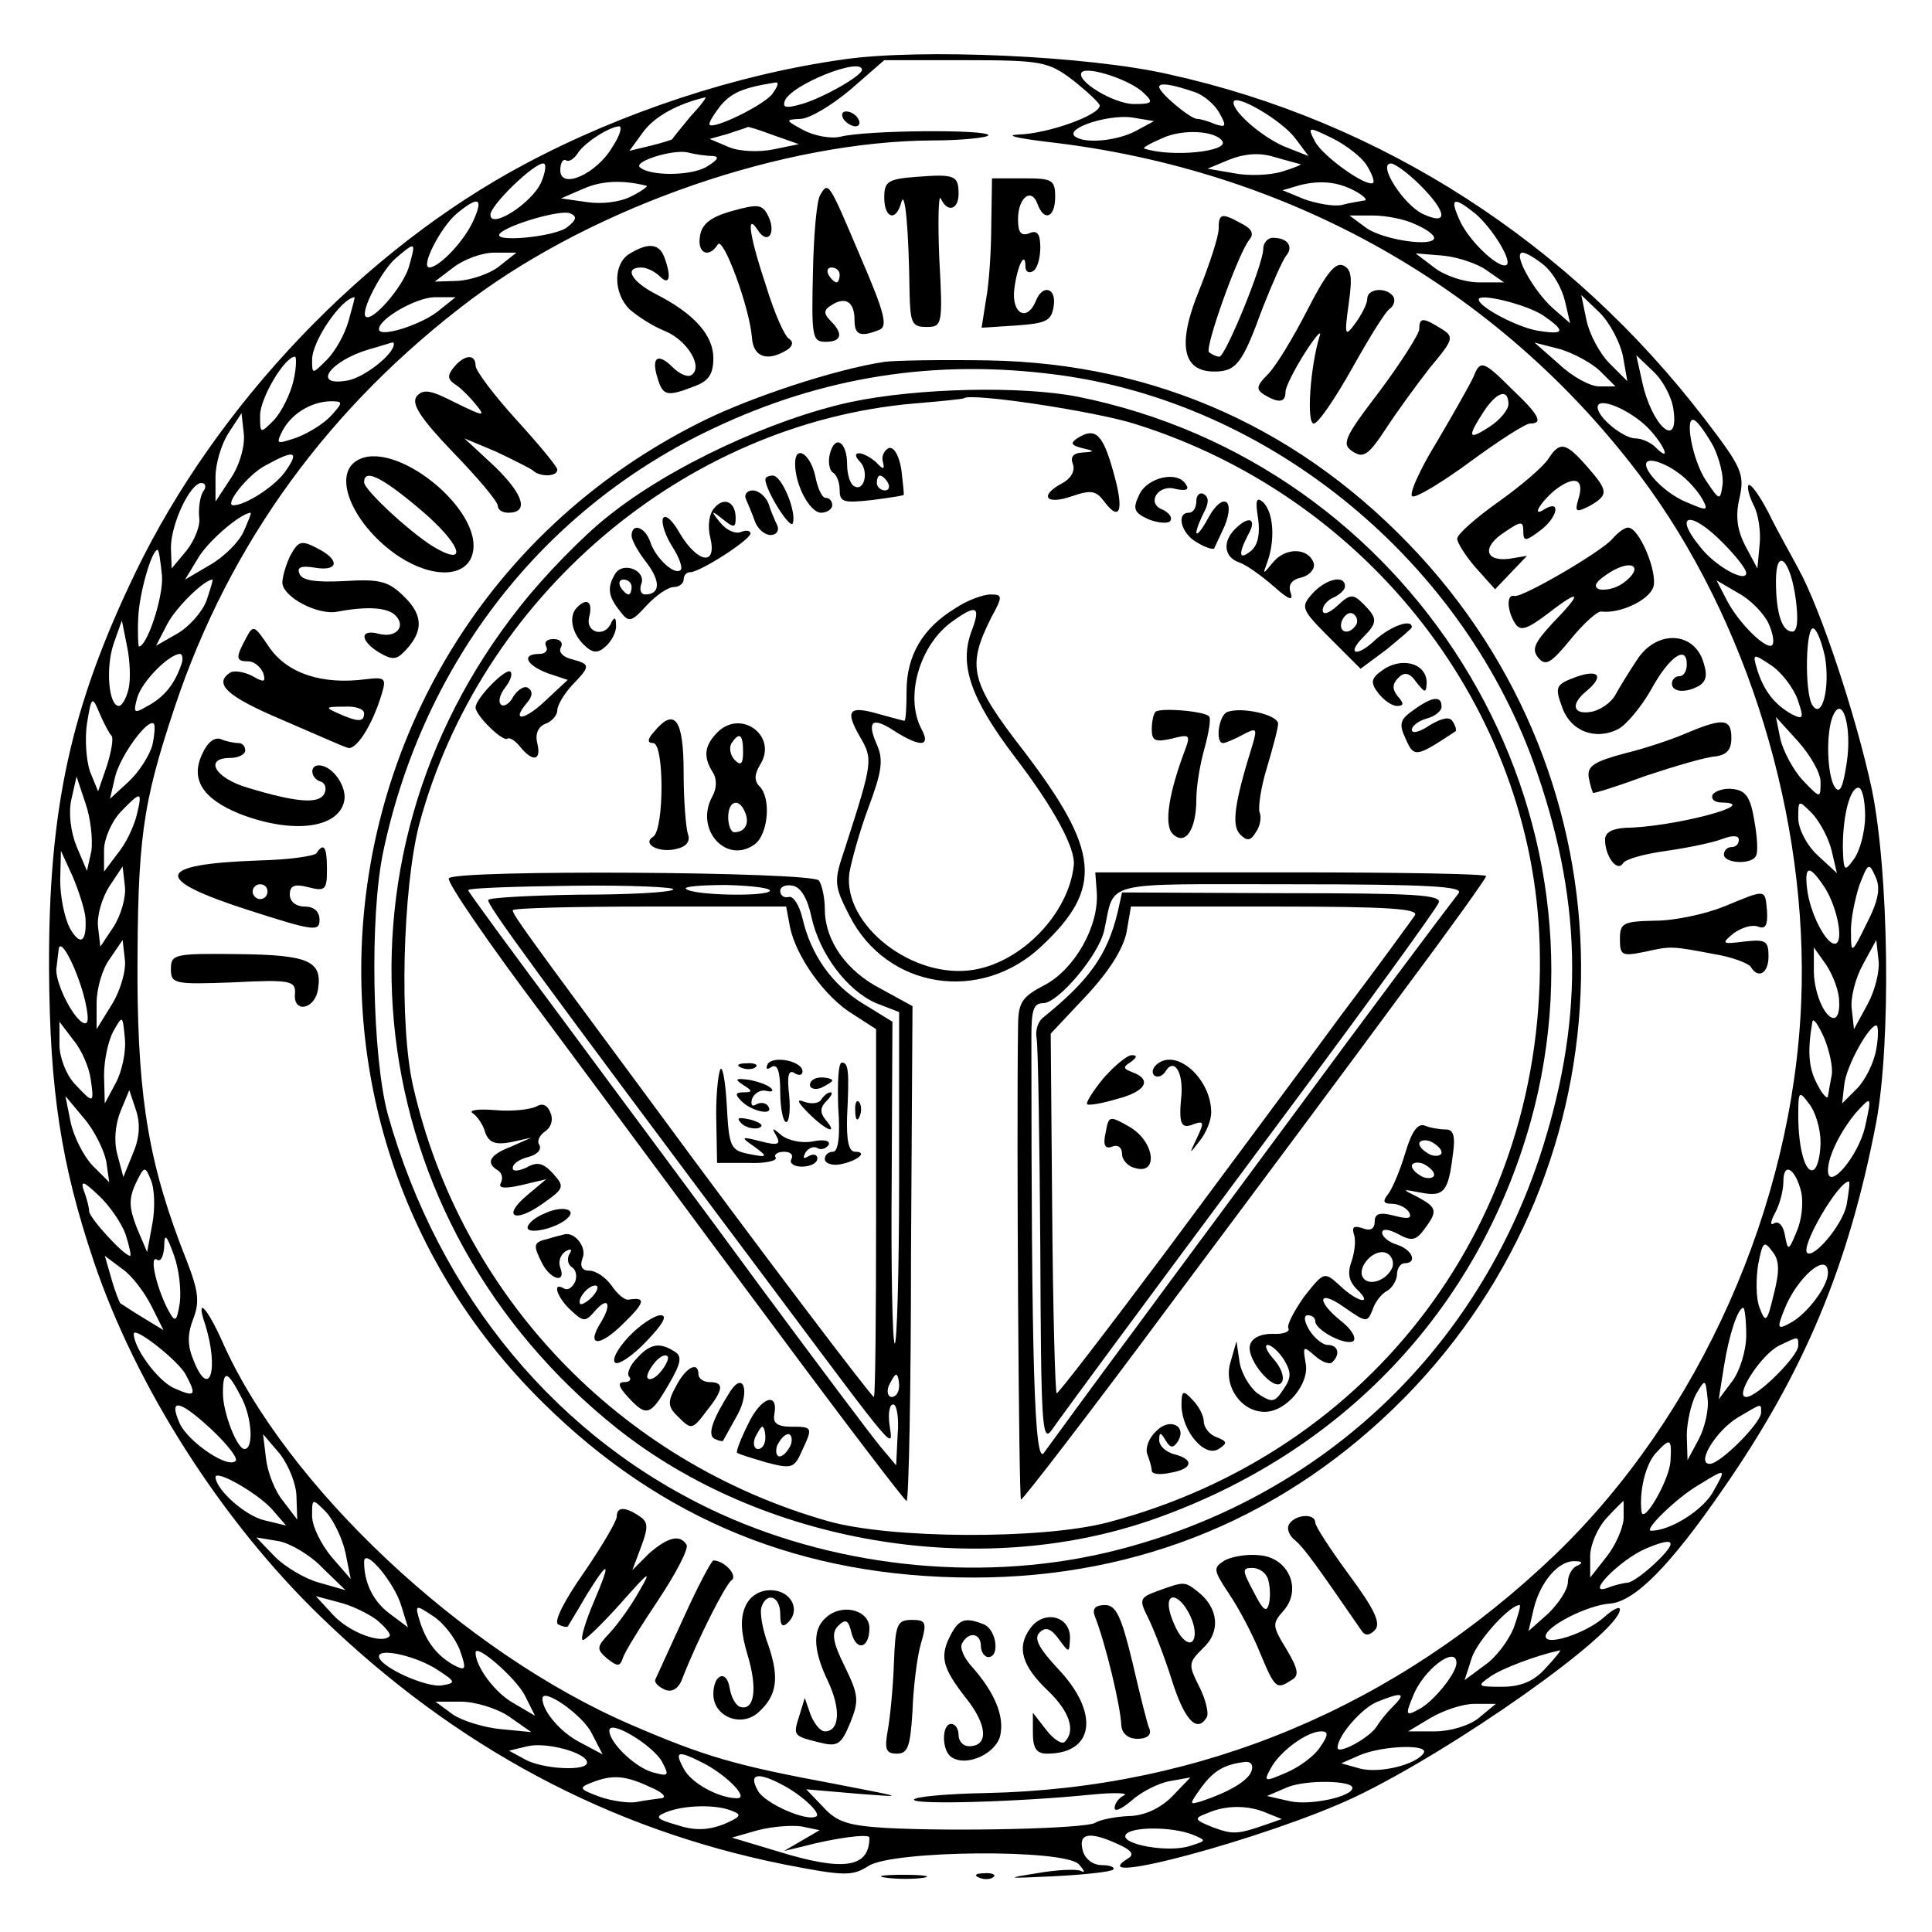 <?xml version="1.0" standalone="no"?>
<!DOCTYPE svg PUBLIC "-//W3C//DTD SVG 20010904//EN"
 "http://www.w3.org/TR/2001/REC-SVG-20010904/DTD/svg10.dtd">
<svg version="1.0" xmlns="http://www.w3.org/2000/svg"
 width="260pt" height="260pt" viewBox="0 0 260 260"
 preserveAspectRatio="xMidYMid meet">
<g transform="translate(0,260) scale(0.1,-0.1)"
fill="#000000" stroke="none">
<path d="M1135 2520 c-143 -20 -298 -71 -429 -141 -216 -115 -414 -323 -523
-548 -88 -182 -118 -320 -117 -536 1 -162 16 -261 60 -392 57 -169 172 -350
307 -480 181 -175 388 -285 622 -332 82 -16 92 -16 114 -2 33 21 264 23 283 2
7 -8 9 -12 3 -9 -5 3 -32 2 -60 -3 -44 -7 -41 -7 23 -4 41 2 77 6 80 9 3 3 -4
6 -15 6 -12 0 -23 8 -26 20 -6 23 9 26 48 8 18 -8 22 -14 13 -19 -66 -41 189
28 304 82 133 63 357 221 358 253 0 5 -10 0 -22 -11 -24 -21 -78 -39 -78 -25
0 13 56 42 87 44 33 3 80 50 151 153 110 158 170 302 207 495 20 108 17 336
-6 448 -21 98 -69 243 -99 297 -10 19 -29 52 -40 75 -12 23 -24 40 -27 37 -2
-3 1 -15 7 -27 6 -11 10 -35 8 -53 l-3 -32 -16 30 c-11 21 -14 40 -8 65 7 32
3 41 -46 105 -182 238 -436 402 -722 465 -109 25 -335 35 -438 20z m309 -28
c19 -15 35 -30 36 -34 0 -13 -70 -38 -109 -39 -20 -1 -2 -5 39 -10 324 -37
606 -196 797 -449 145 -193 227 -462 217 -708 -11 -275 -137 -557 -331 -744
-214 -205 -476 -315 -766 -321 -53 -1 -97 -5 -97 -9 0 -7 141 -3 240 7 30 3
49 2 43 -1 -7 -3 -13 -11 -13 -17 0 -6 10 -1 23 10 12 11 35 23 51 26 l28 5
-25 -26 c-16 -16 -38 -26 -59 -26 -18 -1 -38 -5 -44 -9 -13 -8 -189 -12 -281
-7 -51 3 -67 8 -85 28 l-23 24 70 -6 c65 -5 63 -5 -30 13 -134 25 -174 36
-276 80 -225 97 -464 321 -550 516 -21 47 -36 61 -23 23 19 -61 6 -102 -15
-50 -9 21 -9 36 -1 57 9 23 7 38 -9 79 -50 126 -65 214 -66 376 0 190 6 236
50 368 74 222 209 406 399 549 169 126 421 213 621 214 41 0 75 4 75 7 0 8
-164 7 -199 -2 -13 -3 -35 1 -50 9 -24 13 -25 14 -4 15 12 0 42 18 67 39 l46
40 109 0 c103 0 112 -2 145 -27z m-284 14 c0 -8 -53 -38 -81 -46 -21 -6 -26
-5 -23 4 8 22 104 60 104 42z m379 -31 c14 -13 12 -15 -13 -15 -27 0 -80 32
-70 43 9 8 66 -11 83 -28z m-500 -2 c-14 -16 -78 -47 -84 -41 -2 2 5 13 14 25
15 18 30 25 75 32 5 0 2 -6 -5 -16z m569 3 c12 -4 27 -17 33 -28 10 -18 9 -20
-6 -15 -9 4 -20 7 -24 7 -9 0 -51 35 -51 43 0 6 16 4 48 -7z m-679 -33 c-13
-16 -24 -29 -24 -30 0 -1 -13 -5 -29 -9 l-29 -7 19 26 c15 20 45 37 83 46 3 1
-6 -11 -20 -26z m814 -29 l18 -24 -28 11 c-30 11 -73 47 -73 61 0 14 64 -23
83 -48z m-214 10 c-26 -14 -71 -18 -83 -7 -11 11 45 29 77 25 l30 -5 -24 -13z
m-705 -22 c-21 -36 -70 -58 -70 -31 0 10 4 16 8 13 4 -2 10 2 15 9 8 14 42 36
56 37 5 0 1 -13 -9 -28z m217 16 l34 -12 -34 -7 c-19 -4 -46 -3 -60 3 l-26 11
25 7 c14 5 25 8 26 9 1 1 16 -4 35 -11z m604 -8 c9 -14 -68 -22 -105 -10 -3 1
8 7 24 14 28 13 72 10 81 -4z m194 -32 c7 -11 11 -22 9 -24 -8 -7 -67 35 -78
55 -11 21 -10 21 23 5 18 -9 39 -25 46 -36z m-879 12 c9 -1 5 -6 -10 -15 -22
-12 -76 -12 -89 0 -8 8 44 24 64 20 11 -3 27 -5 35 -5z m790 -11 c3 0 -8 -5
-25 -10 -16 -5 -46 -6 -65 -2 l-35 6 29 12 c20 8 40 10 60 4 17 -5 33 -9 36
-10z m-1022 -25 c-13 -28 -68 -63 -68 -43 0 13 58 69 71 69 5 0 3 -12 -3 -26z
m1183 -3 c37 -37 38 -55 4 -39 -26 12 -62 68 -43 68 5 0 23 -13 39 -29z
m-1041 -1 c3 0 -6 -7 -20 -14 -15 -8 -40 -11 -60 -8 l-35 5 30 13 c25 11 53
12 85 4z m957 -9 c10 -6 14 -11 8 -11 -5 -1 -19 -3 -30 -6 -11 -2 -33 2 -50 8
l-29 12 24 7 c29 7 53 4 77 -10z m-1190 -38 c-12 -27 -45 -62 -59 -63 -13 0
15 54 36 72 30 25 37 22 23 -9z m1349 9 c22 -19 48 -61 42 -68 -8 -8 -47 27
-62 56 -16 34 -11 37 20 12z m-1223 -18 c-17 -13 -103 -21 -90 -8 12 12 81 32
94 27 10 -4 9 -9 -4 -19z m1142 4 c14 -6 25 -14 25 -18 0 -13 -68 -3 -91 13
l-23 17 31 0 c18 0 44 -5 58 -12z m-1355 -58 c-8 -26 -49 -74 -58 -66 -7 7 21
61 40 78 28 24 28 23 18 -12z m121 1 c-13 -10 -38 -18 -55 -19 l-31 -1 25 19
c14 11 39 20 55 20 l30 0 -24 -19z m1330 -5 l23 -16 -34 0 c-19 0 -46 9 -60
20 l-25 19 37 -3 c20 -2 47 -11 59 -20z m77 7 c12 -10 24 -31 28 -48 l7 -30
-23 20 c-26 23 -55 75 -41 75 5 0 18 -8 29 -17z m-1609 -75 c-5 -18 -18 -41
-29 -52 -20 -20 -20 -20 -20 0 0 25 39 82 57 84 1 0 -3 -14 -8 -32z m119 12
c-24 -18 -78 -35 -78 -23 0 14 49 42 74 43 l29 0 -25 -20z m1488 -4 c32 -22
30 -27 -7 -21 -28 5 -79 32 -79 42 0 9 62 -6 86 -21z m108 -55 l6 -34 -24 24
c-13 13 -27 39 -31 58 l-7 34 25 -24 c13 -13 27 -39 31 -58z m-1654 16 c0 -14
-40 -45 -62 -49 -49 -9 -25 26 29 42 15 4 29 9 31 9 1 1 2 -1 2 -2z m1624 -37
l20 -20 -22 0 c-12 0 -36 13 -54 30 l-33 29 35 -9 c19 -6 43 -19 54 -30z
m-1759 -12 c-4 -18 -16 -42 -26 -53 -19 -19 -19 -19 -19 6 0 23 33 79 47 79 2
0 2 -15 -2 -32z m1857 -39 c8 -55 -29 -23 -42 37 l-8 36 23 -22 c13 -12 25
-35 27 -51z m-1806 -8 c-10 -11 -31 -24 -47 -30 -27 -9 -28 -9 -19 9 12 23 38
39 64 40 18 0 18 -1 2 -19z m1772 -17 c22 -23 32 -48 10 -26 -7 7 -19 12 -27
12 -16 0 -51 28 -51 42 0 15 43 -3 68 -28z m-1907 -67 l-21 -32 0 33 c0 18 8
45 18 60 l17 26 3 -27 c2 -16 -5 -42 -17 -60z m1995 42 c8 -17 14 -40 12 -52
-3 -21 -4 -21 -22 6 -19 28 -30 91 -15 81 5 -3 16 -19 25 -35z m-1921 -32
c-13 -20 -54 -47 -71 -47 -13 0 20 42 44 54 38 21 45 19 27 -7z m1873 -3 c12
-8 26 -24 32 -34 10 -18 8 -18 -20 -6 -35 14 -70 56 -48 56 8 0 24 -7 36 -16z
m-1985 -26 c-4 -7 -6 -22 -5 -34 2 -11 -6 -31 -17 -45 l-20 -24 -1 28 c0 32
26 87 41 87 6 0 7 -6 2 -12z m55 -53 c-6 -14 -26 -34 -45 -45 l-34 -20 17 28
c13 23 56 60 71 62 2 0 -3 -11 -9 -25z m1991 -16 c17 -17 31 -35 31 -40 0 -14
-42 9 -62 35 -37 45 -13 50 31 5z m-2101 -44 c2 -28 -20 -95 -31 -95 -1 0 -2
17 -1 38 1 32 18 92 26 92 2 0 4 -16 6 -35z m2199 -34 c3 -25 2 -41 -5 -41
-14 0 -22 25 -22 68 0 48 20 29 27 -27z m-2139 1 c-6 -16 -24 -36 -40 -45
l-28 -16 15 29 c12 23 50 60 61 60 1 0 -3 -13 -8 -28z m2102 -31 c6 -13 8 -26
5 -29 -7 -8 -45 29 -61 60 l-14 27 29 -17 c17 -9 35 -28 41 -41z m-2207 -88
c-3 -13 -9 -23 -13 -23 -14 0 -18 52 -7 84 l11 31 7 -35 c4 -19 5 -45 2 -57z
m2283 43 c7 -42 -4 -85 -17 -65 -11 17 -9 110 2 103 5 -3 11 -20 15 -38z
m-2213 -13 c-9 -25 -23 -42 -46 -54 -17 -10 -18 -8 -12 13 7 22 42 57 57 58 4
0 5 -8 1 -17z m2176 -44 c9 -26 8 -28 -8 -20 -23 13 -37 31 -46 59 -7 23 -6
23 18 7 14 -9 30 -30 36 -46z m-2269 -49 c3 -3 0 -21 -6 -40 l-12 -35 -11 27
c-5 15 -7 44 -4 64 6 37 7 38 17 14 6 -14 13 -27 16 -30z m2335 -38 c-5 -32
-9 -41 -16 -31 -10 16 -12 70 -3 94 13 33 27 -13 19 -63z m-2280 25 c-4 -14
-18 -36 -32 -49 l-25 -23 7 30 c7 28 44 79 52 71 2 -2 1 -15 -2 -29z m2245
-49 c0 -23 0 -23 -24 2 -13 14 -26 39 -30 55 l-6 30 30 -33 c16 -18 30 -42 30
-54z m-2327 -93 l-6 -27 -14 33 c-8 20 -11 45 -7 63 l7 31 12 -36 c7 -20 10
-48 8 -64z m2387 47 c0 -21 -7 -47 -15 -58 -13 -18 -14 -17 -15 16 0 44 10 80
21 80 5 0 9 -17 9 -38z m-2326 1 c-4 -16 -15 -39 -26 -52 l-18 -24 0 29 c0 15
10 38 22 51 28 29 30 29 22 -4z m2281 -48 l7 -30 -26 24 c-15 14 -26 36 -26
50 0 25 0 25 19 6 10 -11 22 -33 26 -50z m-2350 -90 c2 -33 -7 -39 -21 -14 -7
13 -13 42 -13 64 l1 40 16 -35 c8 -19 16 -44 17 -55z m2397 -8 c-20 -41 -21
-41 -21 -13 -1 16 5 45 11 64 12 31 13 32 22 12 7 -15 4 -32 -12 -63z m-2359
-4 l-18 -27 -3 26 c-2 15 5 39 15 55 l18 27 3 -26 c2 -15 -5 -39 -15 -55z
m2303 52 c17 -27 26 -75 13 -75 -12 0 -33 41 -37 73 -4 33 3 34 24 2z m-2341
-154 c5 -24 4 -31 -4 -27 -15 9 -38 57 -35 74 1 6 2 18 3 25 3 17 27 -32 36
-72z m36 -2 l-21 -34 0 35 c0 20 8 47 18 60 l17 25 3 -26 c2 -15 -6 -42 -17
-60z m2362 -1 l-18 -33 -3 27 c-2 15 5 42 15 60 l18 33 3 -27 c2 -15 -5 -42
-15 -60z m-38 5 c1 -13 -2 -23 -7 -23 -13 0 -28 37 -27 67 l0 28 17 -24 c9
-14 17 -35 17 -48z m-2319 -110 l-15 -28 -1 38 c0 21 6 48 13 60 12 21 12 21
15 -10 2 -18 -4 -45 -12 -60z m2309 10 c-2 -10 -4 -22 -5 -28 0 -5 -7 1 -14
15 -12 22 -14 44 -7 85 1 6 8 -4 16 -22 7 -17 12 -40 10 -50z m-2343 -5 c5
-34 4 -34 -22 -6 -11 12 -20 35 -20 52 l0 31 19 -25 c11 -13 21 -37 23 -52z
m2403 40 c-3 -18 -15 -42 -26 -53 l-20 -20 3 26 c3 25 33 79 43 79 3 0 3 -15
0 -32z m-2346 -140 l-13 -32 -8 30 c-5 18 -3 40 4 58 l12 29 9 -27 c6 -18 5
-37 -4 -58z m2271 15 c0 -17 -4 -34 -9 -37 -11 -7 -21 28 -21 73 0 33 1 34 15
15 8 -10 15 -33 15 -51z m-2307 -26 l4 -28 -23 23 c-12 13 -25 39 -29 58 l-7
35 25 -30 c14 -16 27 -43 30 -58z m2367 47 c-9 -40 -50 -88 -50 -59 0 19 17
53 38 78 21 23 21 22 12 -19z m-2305 -131 l-7 -38 -14 33 c-10 26 -11 38 -2
58 12 25 13 26 21 6 5 -11 6 -38 2 -59z m2219 43 c3 -14 1 -37 -6 -53 -11 -27
-12 -27 -16 -5 -2 12 -8 19 -14 16 -6 -4 -6 1 1 14 6 11 11 30 11 42 0 27 16
18 24 -14z m-2255 -57 c5 -16 8 -29 6 -29 -8 0 -55 51 -55 60 0 4 -3 17 -7 27
-5 15 -1 14 20 -6 14 -13 30 -36 36 -52z m2316 39 c-6 -27 -44 -72 -53 -64 -9
9 42 96 56 96 2 0 0 -14 -3 -32z m-2243 -131 c-4 -25 -6 -27 -14 -13 -16 28
-28 77 -17 71 5 -4 9 4 10 17 0 19 3 17 13 -11 7 -19 10 -47 8 -64z m2145 11
c-9 -38 -11 -39 -19 -18 -5 12 -5 39 -2 58 6 31 8 33 19 18 10 -12 10 -27 2
-58z m-2183 -16 l16 -32 -28 17 c-15 9 -28 18 -30 19 -1 1 -7 15 -12 33 l-9
31 24 -18 c13 -9 30 -32 39 -50z m2256 45 c0 -18 -28 -55 -50 -67 -18 -10 -19
-8 -9 17 17 44 59 80 59 50z m-110 -84 c0 -21 -9 -49 -19 -62 l-18 -24 7 44
c7 44 19 79 26 79 2 0 4 -17 4 -37z m-2100 -53 c15 -28 13 -31 -16 -18 -22 10
-54 54 -54 73 0 11 60 -36 70 -55z m2170 39 c0 -14 -55 -69 -70 -69 -17 0 20
57 44 69 27 13 26 13 26 0z m-2096 -68 c15 -27 18 -71 5 -71 -10 0 -29 49 -29
75 0 32 6 31 24 -4z m1962 -58 l-15 -28 -1 33 c0 18 6 43 12 55 13 22 13 22
16 -5 2 -15 -4 -40 -12 -55z m-2000 12 c20 -19 35 -38 31 -41 -10 -11 -63 25
-75 50 -16 36 0 32 44 -9z m2084 24 c0 -14 -55 -69 -69 -69 -19 0 8 44 37 62
34 20 32 20 32 7z m-1971 -114 l1 -30 -19 25 c-11 13 -21 39 -23 57 l-4 33 23
-27 c12 -16 22 -41 22 -58z m1849 48 c-2 -26 -37 -86 -39 -67 -3 27 5 61 18
77 21 23 23 22 21 -10z m-1882 -64 l19 -22 -29 7 c-26 6 -65 41 -66 58 0 11
56 -21 76 -43z m1938 21 c-15 -24 -57 -50 -82 -50 -11 0 34 44 63 61 39 24 39
24 19 -11z m-1839 -80 l7 -35 -26 30 c-14 17 -26 41 -26 55 0 24 0 24 19 5 10
-11 22 -36 26 -55z m1720 46 c-1 -13 -11 -36 -23 -51 l-22 -28 0 29 c0 15 10
38 22 51 12 13 22 23 23 23 0 0 0 -11 0 -24z m-1751 -66 l31 -30 -35 10 c-19
5 -46 21 -60 35 l-25 26 30 -5 c16 -3 43 -19 59 -36z m1792 5 c-15 -14 -31
-25 -36 -25 -4 0 -17 -3 -27 -7 -31 -11 17 38 52 53 40 17 44 10 11 -21z
m-1686 -56 l9 -29 -24 18 c-22 16 -35 41 -35 70 0 21 41 -28 50 -59z m1583 54
c-7 -2 -13 -13 -13 -22 0 -10 -12 -28 -26 -42 l-27 -24 7 30 c9 37 34 65 55
64 10 0 12 -2 4 -6z m-1616 -73 c12 -10 20 -20 17 -22 -10 -11 -54 5 -76 29
l-23 25 30 -8 c17 -4 40 -15 52 -24z m112 -41 c9 -26 8 -28 -8 -20 -23 13 -37
31 -46 59 -7 23 -6 23 18 7 14 -9 30 -30 36 -46z m1418 30 c-7 -17 -24 -40
-39 -50 l-27 -20 10 31 c9 24 51 70 64 70 2 0 -2 -14 -8 -31z m-1447 -57 c23
-15 24 -17 5 -20 -20 -4 -85 25 -85 39 0 12 52 0 80 -19z m116 -33 l14 -28
-29 17 c-25 14 -51 49 -51 68 0 13 53 -33 66 -57z m1374 36 c-16 -18 -34 -25
-59 -25 -33 0 -34 1 -15 14 16 11 61 28 93 35 3 1 -6 -10 -19 -24z m-120 7 c0
-14 -31 -52 -50 -62 -18 -10 -19 -8 -9 16 13 36 59 71 59 46z m-1164 -94 l15
-29 -30 16 c-26 13 -51 42 -51 59 0 16 54 -22 66 -46z m1080 37 c-9 -9 -19
-21 -23 -28 -10 -16 -53 -39 -53 -29 0 16 33 54 54 62 32 13 39 12 22 -5z
m-1191 -15 l30 -21 -41 4 c-22 2 -52 11 -65 20 l-23 17 34 0 c19 0 49 -9 65
-20z m1305 -2 c-12 -10 -38 -18 -59 -18 l-36 0 30 18 c17 10 43 19 59 19 l29
0 -23 -19z m-1099 -59 c10 -19 9 -20 -13 -14 -24 7 -58 40 -58 56 0 16 59 -20
71 -42z m885 19 c-8 -12 -29 -27 -46 -34 -28 -12 -30 -12 -20 6 12 23 49 50
68 50 10 0 10 -5 -2 -22z m-986 -20 c0 -12 -59 -9 -83 4 l-22 12 25 6 c26 6
80 -9 80 -22z m1126 13 c-10 -16 -60 -28 -86 -21 l-25 7 25 11 c31 13 93 15
86 3z m-967 -15 c31 -17 59 -46 43 -46 -24 0 -62 20 -72 40 -13 24 -8 25 29 6z
m735 -10 c-5 -13 -31 -28 -67 -40 -17 -5 -17 -5 0 19 17 23 32 31 60 34 7 0
10 -5 7 -13z m-809 -21 c17 -7 23 -14 15 -15 -8 -1 -23 -3 -33 -5 -10 -2 -33
1 -50 7 -27 10 -29 12 -11 19 28 11 45 10 79 -6z m178 3 c25 -13 51 -37 46
-42 -11 -9 -70 17 -79 34 -13 23 -1 26 33 8z m767 -4 c0 -12 -57 -24 -84 -18
l-31 7 28 12 c25 10 87 9 87 -1z m-835 -31 c14 -5 12 -8 -11 -18 -21 -8 -39
-9 -63 -1 -28 8 -30 11 -15 17 24 10 68 11 89 2z m720 -3 l20 -8 -20 -7 c-40
-14 -46 -14 -73 -4 -25 10 -26 12 -7 19 25 11 55 11 80 0z m-626 -37 l-24 -14
25 6 c41 11 90 18 90 12 0 -41 -35 -46 -125 -18 l-60 18 35 10 c19 5 46 7 59
5 l24 -5 -24 -14z m526 8 c19 -8 19 -8 -3 -15 -29 -10 -95 2 -87 15 7 11 62
11 90 0z"/>
<path d="M1135 2440 c3 -5 11 -10 16 -10 6 0 7 5 4 10 -3 6 -11 10 -16 10 -6
0 -7 -4 -4 -10z"/>
<path d="M1233 2362 c-38 -3 -43 -6 -43 -28 0 -28 16 -33 23 -6 5 18 10 -38
11 -120 1 -43 3 -48 23 -48 21 0 22 3 17 93 -2 50 -1 86 2 80 9 -20 24 -15 24
6 0 25 -5 27 -57 23z"/>
<path d="M1334 2297 c0 -34 -3 -79 -7 -100 l-6 -38 47 3 c40 3 47 6 50 26 4
25 -15 30 -24 7 -12 -29 -33 -17 -29 16 4 32 15 53 15 30 0 -7 5 -9 10 -6 6 3
10 18 10 32 0 18 -4 24 -15 19 -11 -4 -15 1 -15 19 0 29 18 43 26 21 9 -25 24
-19 24 9 0 23 -4 25 -42 25 l-43 0 -1 -63z"/>
<path d="M1104 2338 c-5 -7 -9 -55 -10 -105 -2 -86 -1 -93 17 -93 22 0 24 11
7 28 -10 10 -10 15 2 22 18 11 30 4 30 -21 0 -20 8 -23 33 -13 12 4 8 22 -24
96 -44 104 -44 104 -55 86z m26 -108 c0 -5 -2 -10 -4 -10 -3 0 -8 5 -11 10 -3
6 -1 10 4 10 6 0 11 -4 11 -10z"/>
<path d="M985 2316 c-29 -8 -41 -18 -43 -34 -4 -23 12 -30 24 -11 7 12 43 -85
46 -126 2 -26 21 -32 47 -16 8 5 9 11 3 15 -6 3 -20 35 -31 71 -23 69 -27 100
-11 75 13 -20 25 -4 14 19 -8 16 -13 17 -49 7z"/>
<path d="M1640 2292 c0 -10 -12 -47 -26 -82 -30 -73 -23 -110 20 -110 30 0 38
11 65 85 13 33 27 65 32 71 10 12 2 24 -18 24 -7 0 -13 -7 -13 -15 0 -21 -51
-145 -59 -145 -4 0 -10 3 -14 6 -6 6 39 132 54 151 7 8 4 15 -10 22 -27 15
-31 14 -31 -7z"/>
<path d="M848 2259 c-23 -13 -23 -53 -1 -75 10 -9 31 -23 49 -30 30 -13 51
-49 34 -59 -5 -3 -16 2 -25 11 -20 20 -29 13 -20 -15 7 -24 13 -25 49 -11 20
7 26 17 26 38 0 31 -26 60 -77 86 -33 17 -44 36 -20 36 7 0 18 -5 25 -12 13
-13 16 -1 6 26 -7 18 -21 20 -46 5z"/>
<path d="M1759 2182 c-19 -37 -42 -75 -53 -86 -15 -15 -16 -20 -5 -27 20 -12
29 -11 29 4 0 6 12 30 26 52 14 22 23 32 20 23 -13 -42 -18 -118 -8 -118 6 0
29 34 52 75 23 41 45 77 51 80 5 4 7 11 4 16 -9 13 -35 11 -35 -3 0 -7 -8 -22
-16 -33 -14 -19 -15 -17 -9 26 5 36 4 47 -8 52 -11 4 -24 -14 -48 -61z"/>
<path d="M1910 2157 c0 -6 -24 -44 -53 -83 -49 -64 -52 -72 -36 -82 14 -9 21
-4 44 31 15 23 42 60 60 83 32 38 32 41 14 52 -24 15 -29 15 -29 -1z"/>
<path d="M611 2106 c-9 -11 -9 -16 1 -23 7 -4 20 -17 28 -27 14 -17 12 -17
-27 2 -33 17 -43 19 -52 9 -8 -10 4 -29 49 -76 33 -34 60 -66 60 -72 0 -5 6
-9 14 -9 28 0 21 24 -18 62 l-41 38 43 -18 c23 -11 45 -22 49 -25 9 -9 33 -9
33 1 0 4 -25 34 -55 67 -30 33 -55 66 -55 73 0 16 -15 15 -29 -2z"/>
<path d="M1190 2113 c-66 -10 -178 -47 -243 -79 -509 -251 -619 -925 -216
-1322 160 -158 349 -235 579 -235 225 0 423 83 580 242 309 314 318 810 20
1134 -155 168 -352 258 -580 262 -63 1 -126 0 -140 -2z m230 -17 c291 -37 553
-254 649 -537 62 -181 62 -338 2 -519 -89 -264 -297 -457 -568 -526 -172 -44
-369 -26 -534 49 -217 99 -378 292 -447 537 -21 77 -25 267 -6 355 54 254 215
461 445 569 146 69 297 93 459 72z"/>
<path d="M1145 2059 c-106 -23 -244 -87 -327 -154 -32 -25 -85 -79 -118 -121
-274 -345 -217 -829 130 -1106 195 -155 486 -205 721 -123 255 89 438 282 509
536 120 433 -162 885 -609 975 -76 15 -216 12 -306 -7z m384 -30 c314 -99 534
-384 543 -700 11 -371 -224 -684 -582 -778 -89 -23 -292 -22 -376 2 -281 80
-494 304 -558 585 -19 82 -14 266 8 352 82 306 356 540 666 567 36 3 66 6 67
7 9 8 180 -18 232 -35z"/>
<path d="M1451 2011 c-11 -7 -10 -10 5 -14 18 -4 18 -5 0 -6 -12 -1 -16 -6
-12 -16 3 -9 -3 -19 -14 -25 -32 -17 -23 -30 12 -18 26 9 33 8 44 -7 22 -29
27 -11 12 41 -14 50 -24 59 -47 45z"/>
<path d="M1117 1990 c-3 -11 -1 -23 4 -26 5 -3 9 -13 9 -24 0 -16 6 -17 43
-13 23 3 43 6 43 7 1 0 -1 16 -3 34 -3 19 -10 31 -17 29 -6 -3 -10 -11 -8 -18
3 -11 1 -12 -9 -1 -7 6 -17 12 -23 12 -6 0 -5 -5 1 -11 13 -13 6 -42 -8 -33
-5 3 -9 16 -9 29 0 30 -16 41 -23 15z m78 -40 c3 -5 1 -10 -4 -10 -6 0 -11 5
-11 10 0 6 2 10 4 10 3 0 8 -4 11 -10z"/>
<path d="M1070 1976 c0 -29 20 -66 35 -66 8 0 15 5 15 10 0 6 -4 10 -9 10 -5
0 -11 14 -14 30 -7 30 -27 42 -27 16z"/>
<path d="M1030 1955 c0 -15 34 -69 37 -59 5 16 -15 64 -27 64 -5 0 -10 -2 -10
-5z"/>
<path d="M1533 1934 c-9 -19 -7 -24 13 -33 13 -5 26 -6 29 -2 3 5 -2 11 -10
15 -23 8 -7 35 17 28 14 -3 19 -1 14 6 -11 19 -52 10 -63 -14z"/>
<path d="M1004 1928 c3 -7 9 -21 12 -30 4 -10 13 -18 21 -18 8 0 12 6 9 13 -3
6 -9 20 -12 30 -4 9 -13 17 -21 17 -8 0 -12 -6 -9 -12z"/>
<path d="M1610 1926 c0 -9 -4 -16 -10 -16 -18 0 -10 -29 11 -40 11 -7 22 -10
23 -8 1 2 7 15 14 30 15 37 -3 46 -22 11 -8 -15 -15 -24 -16 -20 0 5 5 17 10
27 7 13 7 21 0 25 -5 3 -10 -1 -10 -9z"/>
<path d="M961 1916 c-7 -8 -9 -25 -5 -40 9 -38 -17 -34 -41 6 -10 18 -20 27
-23 20 -2 -7 4 -24 13 -38 9 -14 14 -28 11 -31 -8 -8 -34 16 -41 38 -7 20 -25
26 -25 8 0 -6 9 -22 20 -36 19 -25 19 -43 -2 -43 -5 0 -8 6 -5 14 7 18 -24 31
-35 14 -11 -18 -10 -30 6 -50 12 -16 15 -16 36 7 13 14 29 25 37 25 7 0 13 5
13 10 0 6 4 10 9 10 13 0 80 43 81 52 0 4 -6 5 -13 2 -8 -3 -20 3 -28 13 -13
16 -12 17 4 4 15 -12 17 -11 17 2 0 22 -16 29 -29 13z m-111 -106 c0 -5 -2
-10 -4 -10 -3 0 -8 5 -11 10 -3 6 -1 10 4 10 6 0 11 -4 11 -10z"/>
<path d="M1693 1903 c3 -21 0 -36 -9 -44 -17 -14 -18 -5 -4 22 12 21 1 26 -18
7 -17 -17 -15 -38 6 -45 9 -3 30 -18 46 -32 19 -17 27 -21 23 -9 -4 11 1 18
15 21 11 3 18 12 16 19 -7 21 -38 22 -55 1 -14 -17 -14 -17 -7 2 10 29 8 65
-6 79 -9 8 -11 3 -7 -21z"/>
<path d="M1766 1801 c-16 -18 -15 -21 24 -60 l41 -41 35 26 c18 15 34 28 34
30 0 12 -29 1 -49 -17 -25 -24 -40 -20 -16 4 19 19 19 25 0 44 -14 14 -18 14
-35 -2 -12 -11 -20 -13 -20 -6 0 6 7 14 15 17 8 4 15 10 15 15 0 16 -26 10
-44 -10z m59 -42 c-10 -15 -25 -10 -19 6 4 8 10 12 15 9 5 -3 7 -10 4 -15z"/>
<path d="M1285 1781 c-43 -26 -65 -63 -65 -111 0 -22 -1 -40 -3 -40 -1 0 -16
4 -34 9 -41 12 -46 5 -26 -30 18 -31 18 -33 -20 -151 -15 -44 -15 -49 6 -90
50 -99 177 -119 259 -41 83 78 78 128 -24 262 -73 94 -77 114 -44 180 16 29
15 31 -1 31 -10 0 -32 -8 -48 -19z m23 -29 c-18 -46 -2 -92 58 -171 52 -68 82
-123 79 -146 -7 -64 -69 -129 -134 -140 -82 -14 -177 60 -168 130 3 17 14 57
26 89 18 48 20 64 11 84 -14 32 -6 38 24 18 35 -22 49 -21 36 3 -23 44 -2 114
42 145 32 23 38 20 26 -12z"/>
<path d="M777 1783 c-12 -11 -8 -34 8 -50 12 -12 19 -13 30 -3 8 7 15 20 14
29 0 10 -2 11 -6 4 -8 -22 -36 -15 -30 7 5 20 -3 26 -16 13z"/>
<path d="M735 1730 c3 -5 -1 -10 -9 -10 -25 0 -18 -15 11 -26 l27 -9 -29 -27
c-29 -28 -48 -30 -26 -4 8 9 8 16 2 20 -5 4 -14 -2 -20 -11 -5 -10 -13 -15
-17 -11 -4 4 -1 14 6 23 7 9 10 18 7 21 -6 6 -47 -36 -47 -48 0 -11 37 -47 43
-42 2 2 10 -2 17 -11 17 -21 29 -19 23 5 -3 12 1 22 11 26 9 3 16 12 16 18 0
7 9 22 20 34 25 26 25 28 -1 35 -12 3 -18 10 -14 16 3 6 -1 11 -10 11 -9 0
-13 -4 -10 -10z"/>
<path d="M1859 1697 c-14 -10 -15 -16 -4 -30 7 -9 18 -17 25 -17 9 0 10 3 1
13 -8 10 -7 17 1 25 8 8 15 7 24 -6 12 -15 13 -15 14 -1 0 27 -35 36 -61 16z"/>
<path d="M1903 1645 c-19 -13 -21 -19 -11 -40 11 -25 14 -24 67 11 1 2 0 7 -4
13 -4 7 -14 5 -31 -5 -13 -9 -24 -12 -24 -6 0 5 9 12 20 15 11 3 20 10 20 16
0 15 -12 14 -37 -4z"/>
<path d="M1555 1642 c-3 -3 -5 -14 -5 -24 0 -15 5 -17 27 -12 23 6 25 5 19
-12 -23 -60 -30 -104 -18 -116 17 -17 32 5 32 47 0 17 5 47 11 68 6 22 9 41 6
43 -6 7 -66 12 -72 6z"/>
<path d="M1652 1642 c-12 -4 -17 -42 -6 -42 3 0 15 5 26 11 19 10 20 9 14 -12
-25 -80 -29 -110 -17 -122 9 -9 14 -9 21 3 6 8 8 21 5 27 -2 7 2 34 10 60 8
27 15 53 15 59 0 12 -48 23 -68 16z"/>
<path d="M880 1615 c-9 -10 -9 -15 -1 -15 15 0 15 -116 0 -126 -16 -10 9 -23
33 -16 12 3 17 10 14 19 -3 8 -6 46 -6 84 0 71 -12 88 -40 54z"/>
<path d="M966 1615 c-18 -18 -20 -33 -7 -54 6 -9 6 -22 -1 -34 -23 -44 20 -91
58 -63 18 14 22 62 6 78 -7 7 -7 16 1 29 24 38 -25 75 -57 44z m34 -27 c0 -16
-3 -19 -11 -11 -6 6 -8 16 -5 22 11 17 16 13 16 -11z m3 -82 c6 -15 -1 -26
-15 -26 -4 0 -8 9 -8 20 0 23 15 27 23 6z"/>
<path d="M604 1418 c-3 -5 54 -88 127 -185 73 -98 211 -285 308 -415 97 -131
178 -237 181 -238 3 0 6 150 6 333 l2 333 -42 23 c-47 24 -76 65 -76 108 0 15
-4 33 -8 38 -8 12 -491 15 -498 3z m302 -15 c-3 -4 -60 -7 -126 -7 -66 -1
-121 -4 -123 -7 -2 -6 56 -86 384 -524 169 -226 161 -217 156 -182 -2 15 0 27
5 27 5 0 8 -19 6 -41 l-2 -41 -21 25 c-11 13 -83 109 -160 213 -76 104 -197
266 -267 361 -70 94 -128 173 -128 175 0 3 64 5 141 6 78 1 139 -2 135 -5z
m130 -2 c-5 -8 -105 -6 -113 3 -3 3 22 5 55 5 34 -1 60 -4 58 -8z m56 -35 c11
-50 48 -99 87 -116 l31 -12 0 -226 c0 -124 -3 -223 -6 -220 -3 4 -5 102 -4
220 l1 213 -39 24 c-43 26 -71 67 -82 115 -4 17 -12 30 -18 29 -7 -2 -12 2
-12 8 0 6 8 9 17 7 11 -2 20 -18 25 -42z m-29 -13 c8 -40 47 -95 85 -118 l31
-20 0 -247 c0 -137 -1 -248 -3 -248 -3 0 -152 196 -302 400 -165 223 -184 249
-184 255 0 3 83 5 184 5 l184 0 5 -27z m147 -618 c0 -8 -4 -15 -10 -15 -5 0
-7 7 -4 15 4 8 8 15 10 15 2 0 4 -7 4 -15z"/>
<path d="M1033 1168 c-3 -7 -1 -8 5 -4 8 5 12 -5 12 -33 0 -23 4 -41 8 -41 4
0 6 16 4 36 -3 26 -1 35 7 30 6 -4 11 -3 11 2 0 14 -39 22 -47 10z"/>
<path d="M969 1160 c-3 -8 -6 -40 -5 -70 l1 -55 42 0 c23 -1 39 3 37 7 -3 4 2
8 11 8 9 0 13 -4 10 -10 -3 -5 3 -10 14 -10 12 0 21 5 21 11 0 5 -5 7 -12 3
-7 -4 -8 -3 -4 5 4 6 11 9 16 6 5 -3 11 -1 15 4 3 6 -6 8 -21 5 -14 -3 -33 1
-42 8 -13 11 -14 11 -7 -1 6 -11 2 -13 -21 -7 -27 7 -28 6 -9 -7 19 -14 18
-15 -7 -10 -25 5 -27 9 -30 67 -2 33 -6 54 -9 46z"/>
<path d="M998 1163 c7 -3 16 -2 19 1 4 3 -2 6 -13 5 -11 0 -14 -3 -6 -6z"/>
<path d="M1128 1110 c3 -39 0 -60 -7 -60 -6 0 -11 -4 -11 -10 0 -5 9 -9 20 -7
23 4 39 17 21 17 -9 0 -12 15 -11 48 3 60 2 72 -7 72 -5 0 -6 -27 -5 -60z"/>
<path d="M1000 1140 c13 -8 13 -10 1 -10 -12 0 -12 -3 -3 -12 14 -14 44 -20
36 -7 -3 5 -10 6 -16 3 -6 -4 -8 -1 -6 7 3 8 12 13 19 11 8 -2 11 0 6 4 -4 4
-18 9 -30 11 -17 2 -19 1 -7 -7z"/>
<path d="M1090 1140 c0 -5 7 -7 15 -4 8 4 15 8 15 10 0 2 -7 4 -15 4 -8 0 -15
-4 -15 -10z"/>
<path d="M1105 1120 c-3 -5 -13 -6 -22 -3 -12 5 -10 0 5 -15 24 -24 41 -30 23
-9 -8 10 -7 17 1 25 7 7 9 12 6 12 -4 0 -9 -4 -13 -10z"/>
<path d="M1151 1104 c0 -11 3 -14 6 -6 3 7 2 16 -1 19 -3 4 -6 -2 -5 -13z"/>
<path d="M998 1088 c5 -5 16 -8 23 -6 8 3 3 7 -10 11 -17 4 -21 3 -13 -5z"/>
<path d="M1476 1399 c3 -45 -29 -102 -69 -124 -33 -17 -37 -24 -37 -60 -2
-144 1 -630 4 -633 2 -1 93 117 202 264 110 147 250 335 311 418 62 83 113
154 113 157 0 3 -118 5 -263 5 l-263 0 2 -27z m487 -1 c-21 -27 -122 -162
-220 -295 -56 -76 -152 -205 -213 -288 -61 -82 -117 -159 -125 -170 -13 -19
-17 121 -17 560 0 36 3 45 16 45 20 0 75 65 82 98 15 68 -8 62 251 62 187 0
233 -3 226 -12z"/>
<path d="M1504 1372 c-14 -58 -39 -92 -101 -142 -6 -5 -10 -17 -8 -27 2 -10 4
-137 5 -283 1 -232 2 -263 15 -245 22 31 86 118 309 418 114 153 209 284 212
292 5 11 -34 13 -210 13 l-216 1 -6 -27z m400 -4 c-5 -7 -49 -68 -99 -134 -49
-67 -155 -209 -235 -317 -80 -107 -147 -194 -148 -192 -2 2 -5 112 -6 244 l-2
240 47 50 c31 33 50 63 55 86 l6 35 195 0 c153 0 193 -3 187 -12z"/>
<path d="M1485 1149 c-14 -17 -24 -33 -22 -35 2 -2 20 1 40 7 39 10 48 26 21
36 -13 5 -13 7 -2 14 8 6 9 9 1 9 -6 0 -23 -14 -38 -31z"/>
<path d="M1560 1170 c-8 -5 -11 -12 -7 -17 5 -4 12 -1 16 6 11 17 23 -1 21
-32 -4 -39 -1 -47 16 -40 14 5 15 3 5 -18 -11 -23 -11 -23 3 -5 9 11 16 28 16
39 0 43 -43 84 -70 67z"/>
<path d="M1488 1076 c-4 -17 -1 -23 9 -19 7 3 13 -1 13 -10 0 -8 8 -17 18 -19
31 -9 26 35 -7 55 -28 16 -29 16 -33 -7z"/>
<path d="M722 1111 c-8 -4 -32 -7 -55 -5 -23 2 -37 0 -31 -4 6 -4 14 -15 17
-26 5 -14 14 -17 35 -13 l27 6 -27 -12 c-29 -11 -35 -22 -18 -32 6 -4 7 -11 4
-17 -4 -7 5 -8 27 -3 l34 8 -25 -21 c-35 -29 -18 -39 20 -12 30 21 30 23 14
41 -13 14 -21 16 -35 8 -11 -5 -19 -6 -19 -1 0 6 9 12 21 15 12 3 18 10 15 16
-4 5 0 13 7 18 8 5 12 15 8 25 -4 11 -11 14 -19 9z"/>
<path d="M1891 1048 c-7 -24 -18 -49 -23 -55 -8 -10 -6 -13 5 -13 9 0 19 -5
23 -11 5 -9 -1 -10 -20 -5 -19 5 -26 3 -26 -8 0 -10 -6 -13 -16 -9 -12 4 -15
2 -12 -8 3 -8 1 -24 -3 -36 -6 -16 -4 -27 7 -38 23 -22 1 -18 -23 5 -21 19
-21 19 -48 -15 -14 -20 -24 -39 -21 -43 2 -4 -7 -8 -22 -7 -16 0 -28 -6 -30
-16 -4 -20 34 -64 43 -49 4 6 -1 20 -11 31 -9 10 -13 19 -8 19 5 0 15 -9 22
-20 10 -17 10 -24 -1 -40 -12 -18 -15 -18 -35 -5 -11 9 -22 28 -24 43 l-4 27
-8 -28 c-10 -32 14 -67 46 -67 29 0 61 38 55 66 -4 23 -3 23 13 9 9 -8 20 -12
23 -8 11 10 8 23 -6 23 -7 0 -18 9 -25 20 -7 12 -8 20 -2 20 5 0 10 -3 10 -8
0 -12 40 -33 51 -27 5 4 -2 16 -16 27 -35 28 -31 44 5 18 29 -20 30 -20 37 -3
3 10 12 22 20 26 7 4 13 15 13 22 0 8 5 15 10 15 18 0 11 18 -10 25 -11 3 -20
11 -20 16 0 6 9 5 22 -2 18 -10 24 -8 35 7 18 24 17 29 -9 43 -22 11 -22 11 4
6 31 -6 37 1 43 50 4 26 1 35 -9 35 -8 0 -21 2 -28 5 -10 4 -18 -7 -27 -37z
m49 1 c0 -4 -7 -6 -15 -3 -8 4 -15 10 -15 15 0 4 7 6 15 3 8 -4 15 -10 15 -15z
m-10 -30 c0 -4 -7 -6 -15 -3 -8 4 -15 10 -15 15 0 4 7 6 15 3 8 -4 15 -10 15
-15z m-56 -124 c-7 -18 -32 -27 -40 -14 -8 14 15 39 31 33 8 -3 11 -12 9 -19z"/>
<path d="M733 967 c-13 -5 -23 -14 -23 -19 0 -10 39 -1 53 12 15 13 -7 18 -30
7z"/>
<path d="M738 933 c-21 -5 -21 -8 -8 -34 12 -22 32 -26 24 -5 -3 8 0 17 7 22
7 4 10 3 5 -4 -3 -6 -2 -13 3 -17 6 -3 8 -12 5 -20 -4 -8 -10 -12 -15 -9 -17
10 -9 -13 10 -30 16 -15 19 -15 31 -1 18 21 24 11 9 -14 -21 -33 -3 -35 30 -2
29 28 31 36 7 32 -5 -1 -15 7 -23 19 -8 11 -21 20 -30 20 -10 0 -13 6 -9 17 6
14 -10 35 -24 32 -3 -1 -13 -3 -22 -6z m60 -77 c-7 -8 -15 -12 -17 -11 -5 6
10 25 20 25 5 0 4 -6 -3 -14z"/>
<path d="M846 801 c-15 -16 -23 -31 -18 -35 5 -3 24 10 42 29 22 23 29 35 19
35 -8 0 -28 -13 -43 -29z"/>
<path d="M857 772 c-10 -10 -14 -22 -10 -25 3 -4 0 -7 -7 -7 -9 0 -8 -6 5 -20
25 -27 30 -26 55 17 17 29 18 38 8 44 -20 13 -33 11 -51 -9z m33 -17 c-7 -9
-15 -13 -18 -10 -3 2 1 11 8 20 7 9 15 13 18 10 3 -2 -1 -11 -8 -20z"/>
<path d="M910 735 c-12 -22 -12 -28 4 -43 16 -16 18 -16 36 8 24 30 25 40 5
40 -8 0 -15 5 -15 10 0 19 -17 10 -30 -15z"/>
<path d="M983 728 c-24 -38 -31 -58 -22 -64 6 -3 11 -4 12 -3 1 2 10 18 20 36
16 30 8 58 -10 31z"/>
<path d="M1590 708 c1 -34 31 -70 50 -58 12 8 12 10 -3 16 -9 3 -17 13 -17 21
0 8 -7 21 -15 29 -13 14 -15 13 -15 -8z"/>
<path d="M1007 684 c-10 -20 -17 -38 -15 -39 2 -2 19 -7 39 -13 34 -9 38 -8
48 15 15 32 15 33 -14 33 -19 0 -25 5 -23 16 6 32 -18 24 -35 -12z m23 -19 c0
-8 -4 -15 -10 -15 -5 0 -7 7 -4 15 4 8 8 15 10 15 2 0 4 -7 4 -15z m34 -10
c-4 -8 -10 -15 -15 -15 -4 0 -6 7 -3 15 4 8 10 15 15 15 4 0 6 -7 3 -15z"/>
<path d="M1556 674 c-10 -9 -15 -23 -12 -31 3 -8 6 -18 6 -22 0 -5 11 -6 25
-3 30 5 33 18 5 25 -11 3 -20 11 -20 19 0 11 2 11 9 -1 6 -10 10 -10 16 -1 13
21 -11 33 -29 14z"/>
<path d="M1983 2093 c-4 -9 -26 -48 -49 -87 -24 -39 -39 -73 -33 -74 5 -2 40
19 78 47 38 28 74 51 80 51 18 0 13 11 -24 46 -39 39 -43 40 -52 17z m47 -37
c0 -7 -11 -21 -25 -30 -29 -19 -31 -15 -9 19 18 28 34 33 34 11z"/>
<path d="M2084 1983 c-6 -10 -36 -36 -67 -58 -31 -22 -56 -44 -56 -50 0 -5 11
-23 25 -39 l26 -29 21 22 22 23 -24 -4 c-33 -4 -37 16 -6 36 22 15 25 15 25 1
0 -14 3 -14 24 2 22 17 27 41 5 28 -18 -12 -8 7 13 25 27 21 41 16 32 -12 -5
-17 -3 -18 15 -9 26 15 26 20 -4 54 -28 32 -36 33 -51 10z"/>
<path d="M480 1980 c-34 -21 -3 -89 57 -129 46 -30 91 -28 99 4 15 59 -106
156 -156 125z m86 -66 c52 -44 65 -76 23 -53 -29 15 -99 79 -99 90 0 19 24 7
76 -37z"/>
<path d="M2170 1875 c-14 -17 -122 -80 -132 -77 -11 3 -10 -20 1 -37 7 -11 16
-8 45 14 44 34 46 28 5 -14 -24 -26 -28 -35 -19 -46 10 -12 17 -8 44 25 17 21
36 38 41 37 25 -3 64 15 70 33 6 20 -19 80 -34 80 -5 0 -14 -7 -21 -15z m14
-60 c-10 -7 -24 -10 -32 -8 -9 4 -4 11 15 23 31 19 46 6 17 -15z"/>
<path d="M390 1851 c-5 -11 -10 -27 -10 -35 0 -19 48 -45 75 -39 37 7 66 6 77
-5 15 -15 1 -31 -22 -25 -26 7 -26 -9 0 -25 17 -10 23 -10 33 0 27 27 27 49 2
74 -22 22 -33 25 -82 22 -39 -2 -57 1 -60 10 -4 9 3 11 21 8 30 -5 34 9 7 24
-26 14 -29 13 -41 -9z"/>
<path d="M331 1741 c-14 -26 -14 -31 3 -31 8 0 16 -7 20 -15 4 -13 2 -14 -14
-5 -11 6 -25 8 -30 5 -23 -15 -5 -32 68 -63 42 -18 82 -36 89 -38 11 -6 34 29
47 73 6 20 4 22 -21 19 -60 -8 -106 8 -130 42 -21 31 -22 32 -32 13z m159
-101 c0 -12 -8 -12 -35 0 -18 8 -17 9 8 9 15 1 27 -3 27 -9z"/>
<path d="M2203 1712 c-10 -15 -23 -36 -29 -47 -6 -11 -21 -21 -33 -23 -24 -4
-28 10 -6 28 24 20 17 30 -14 19 -27 -10 -29 -13 -19 -40 11 -33 45 -46 76
-30 11 6 31 30 44 53 24 44 48 61 48 34 0 -9 -4 -16 -10 -16 -5 0 -10 -4 -10
-10 0 -12 20 -13 38 -2 9 7 10 15 3 35 -15 38 -63 38 -88 -1z"/>
<path d="M2271 1614 c-18 -8 -56 -21 -85 -28 -41 -11 -50 -17 -48 -32 2 -11 5
-20 6 -21 1 -1 33 9 71 23 39 13 80 25 93 26 16 2 22 9 22 25 0 26 -11 27 -59
7z"/>
<path d="M272 1585 c-16 -34 1 -60 50 -80 69 -27 132 -21 141 16 5 19 -15 49
-34 49 -13 0 -11 -18 3 -22 6 -2 8 -10 4 -17 -8 -13 -37 -11 -103 9 -44 13
-59 40 -23 40 11 0 20 5 20 10 0 6 -4 10 -9 10 -5 0 -16 2 -23 5 -9 4 -19 -4
-26 -20z"/>
<path d="M2305 1531 c-3 -6 2 -11 12 -11 56 -1 -64 -33 -129 -34 -18 -1 -28
-6 -28 -16 0 -22 16 -44 24 -32 3 6 30 13 59 17 28 4 62 11 75 16 13 5 22 5
22 -1 0 -6 -4 -10 -10 -10 -5 0 -10 -4 -10 -10 0 -12 37 -14 43 -2 3 4 2 25
-2 47 -5 31 -11 41 -28 43 -11 2 -24 -2 -28 -7z"/>
<path d="M426 1452 c-2 -4 -37 -9 -78 -10 -140 -5 -144 -25 -13 -67 87 -28 95
-29 95 -13 0 11 -7 18 -20 18 -12 0 -20 7 -20 16 0 12 6 15 25 10 23 -6 25 -3
25 24 0 30 -4 37 -14 22z m-66 -52 c0 -5 -4 -10 -10 -10 -5 0 -10 5 -10 10 0
6 5 10 10 10 6 0 10 -4 10 -10z"/>
<path d="M2320 1380 c-25 -10 -66 -19 -92 -19 -44 -1 -48 -3 -48 -25 0 -22 3
-23 33 -17 36 8 36 8 94 -3 24 -4 45 -12 49 -17 10 -17 24 -9 24 14 0 21 -4
23 -32 20 -31 -4 -32 -3 -15 11 11 8 25 12 33 9 10 -4 13 2 12 21 -3 30 0 30
-58 6z"/>
<path d="M230 1296 c0 -20 4 -21 84 -18 77 4 84 2 83 -15 -3 -27 27 -22 31 6
6 38 -13 46 -108 47 -85 1 -90 0 -90 -20z"/>
<path d="M830 559 c0 -6 -20 -40 -44 -75 -26 -37 -41 -66 -35 -70 6 -3 11 -4
13 -3 1 2 13 21 25 42 31 50 34 47 10 -9 -11 -26 -18 -49 -15 -51 2 -2 25 20
51 49 38 43 43 47 26 18 -11 -20 -29 -45 -40 -57 -18 -19 -19 -22 -4 -35 14
-11 17 -11 21 0 2 8 24 43 48 79 24 36 41 69 38 74 -9 15 -26 10 -51 -12 l-22
-22 12 32 c10 27 9 33 -3 41 -20 13 -30 12 -30 -1z"/>
<path d="M1735 549 c-4 -6 0 -16 8 -22 12 -10 29 -34 89 -121 5 -8 11 -7 18 0
9 9 0 28 -34 74 -25 34 -46 66 -46 71 0 13 -27 11 -35 -2z"/>
<path d="M1648 500 c-16 -10 -15 -13 6 -45 13 -19 32 -55 42 -80 20 -48 22
-49 42 -36 11 6 9 15 -7 42 -19 31 -19 34 -4 51 26 29 7 72 -32 75 -17 2 -38
-2 -47 -7z m58 -24 c3 -8 4 -23 2 -33 -3 -14 -8 -11 -21 15 -15 28 -16 32 -2
32 9 0 18 -6 21 -14z"/>
<path d="M920 423 c-19 -41 -36 -79 -38 -83 -2 -4 4 -10 13 -14 10 -4 19 2 24
17 20 51 56 122 65 130 10 6 -9 27 -24 27 -3 -1 -21 -35 -40 -77z"/>
<path d="M1558 459 c-25 -9 -25 -12 -13 -36 7 -14 22 -52 32 -84 17 -54 34
-72 47 -50 3 5 -1 23 -10 41 -15 30 -15 32 5 52 24 22 21 54 -7 76 -18 14 -18
14 -54 1z m44 -34 c12 -26 4 -46 -11 -29 -5 5 -12 19 -16 32 -9 31 12 29 27
-3z"/>
<path d="M1003 438 c-7 -16 -6 -35 3 -65 14 -46 9 -76 -10 -70 -6 2 -12 13
-14 25 -4 26 -22 19 -22 -8 0 -30 37 -45 60 -25 26 23 29 47 14 91 -8 21 -12
45 -9 52 7 20 25 14 25 -10 0 -16 3 -19 11 -11 17 17 3 43 -24 43 -15 0 -28
-8 -34 -22z"/>
<path d="M1115 426 c-22 -16 -22 -44 -1 -88 18 -38 16 -68 -4 -68 -6 0 -14 10
-19 22 l-8 23 -7 -23 c-9 -28 -9 -28 27 -37 24 -6 29 -3 41 26 12 30 12 37 -7
76 -17 34 -18 46 -9 55 10 10 14 8 18 -10 7 -25 24 -20 24 7 0 23 -33 33 -55
17z"/>
<path d="M1473 426 c15 -38 35 -122 36 -148 1 -11 9 -18 22 -18 12 0 19 5 16
13 -3 6 -13 47 -23 90 -15 62 -22 77 -37 77 -13 0 -17 -5 -14 -14z"/>
<path d="M1386 408 c-18 -25 -11 -50 25 -84 28 -27 37 -53 22 -68 -4 -4 -15 3
-25 16 l-18 23 0 -27 c0 -21 5 -28 19 -28 64 0 71 55 15 114 -26 28 -33 41
-25 49 8 8 15 6 26 -9 14 -19 14 -19 15 2 0 30 -36 38 -54 12z"/>
<path d="M1203 362 c-1 -31 -5 -72 -8 -89 -5 -27 -3 -33 12 -33 15 0 18 10 21
57 1 31 6 72 11 90 9 30 7 33 -12 33 -20 0 -22 -6 -24 -58z"/>
<path d="M1280 401 c-16 -30 -12 -45 19 -85 30 -37 32 -66 5 -66 -8 0 -14 7
-14 15 0 8 -4 15 -10 15 -13 0 -13 -37 1 -45 20 -13 59 5 65 29 6 26 -7 58
-38 93 -11 12 -17 26 -13 32 9 16 25 13 25 -4 0 -8 5 -15 10 -15 16 0 11 37
-6 44 -25 10 -33 7 -44 -13z"/>
<path d="M1193 73 c15 -2 37 -2 50 0 12 2 0 4 -28 4 -27 0 -38 -2 -22 -4z"/>
<path d="M1318 73 c7 -3 16 -2 19 1 4 3 -2 6 -13 5 -11 0 -14 -3 -6 -6z"/>
</g>
</svg>
